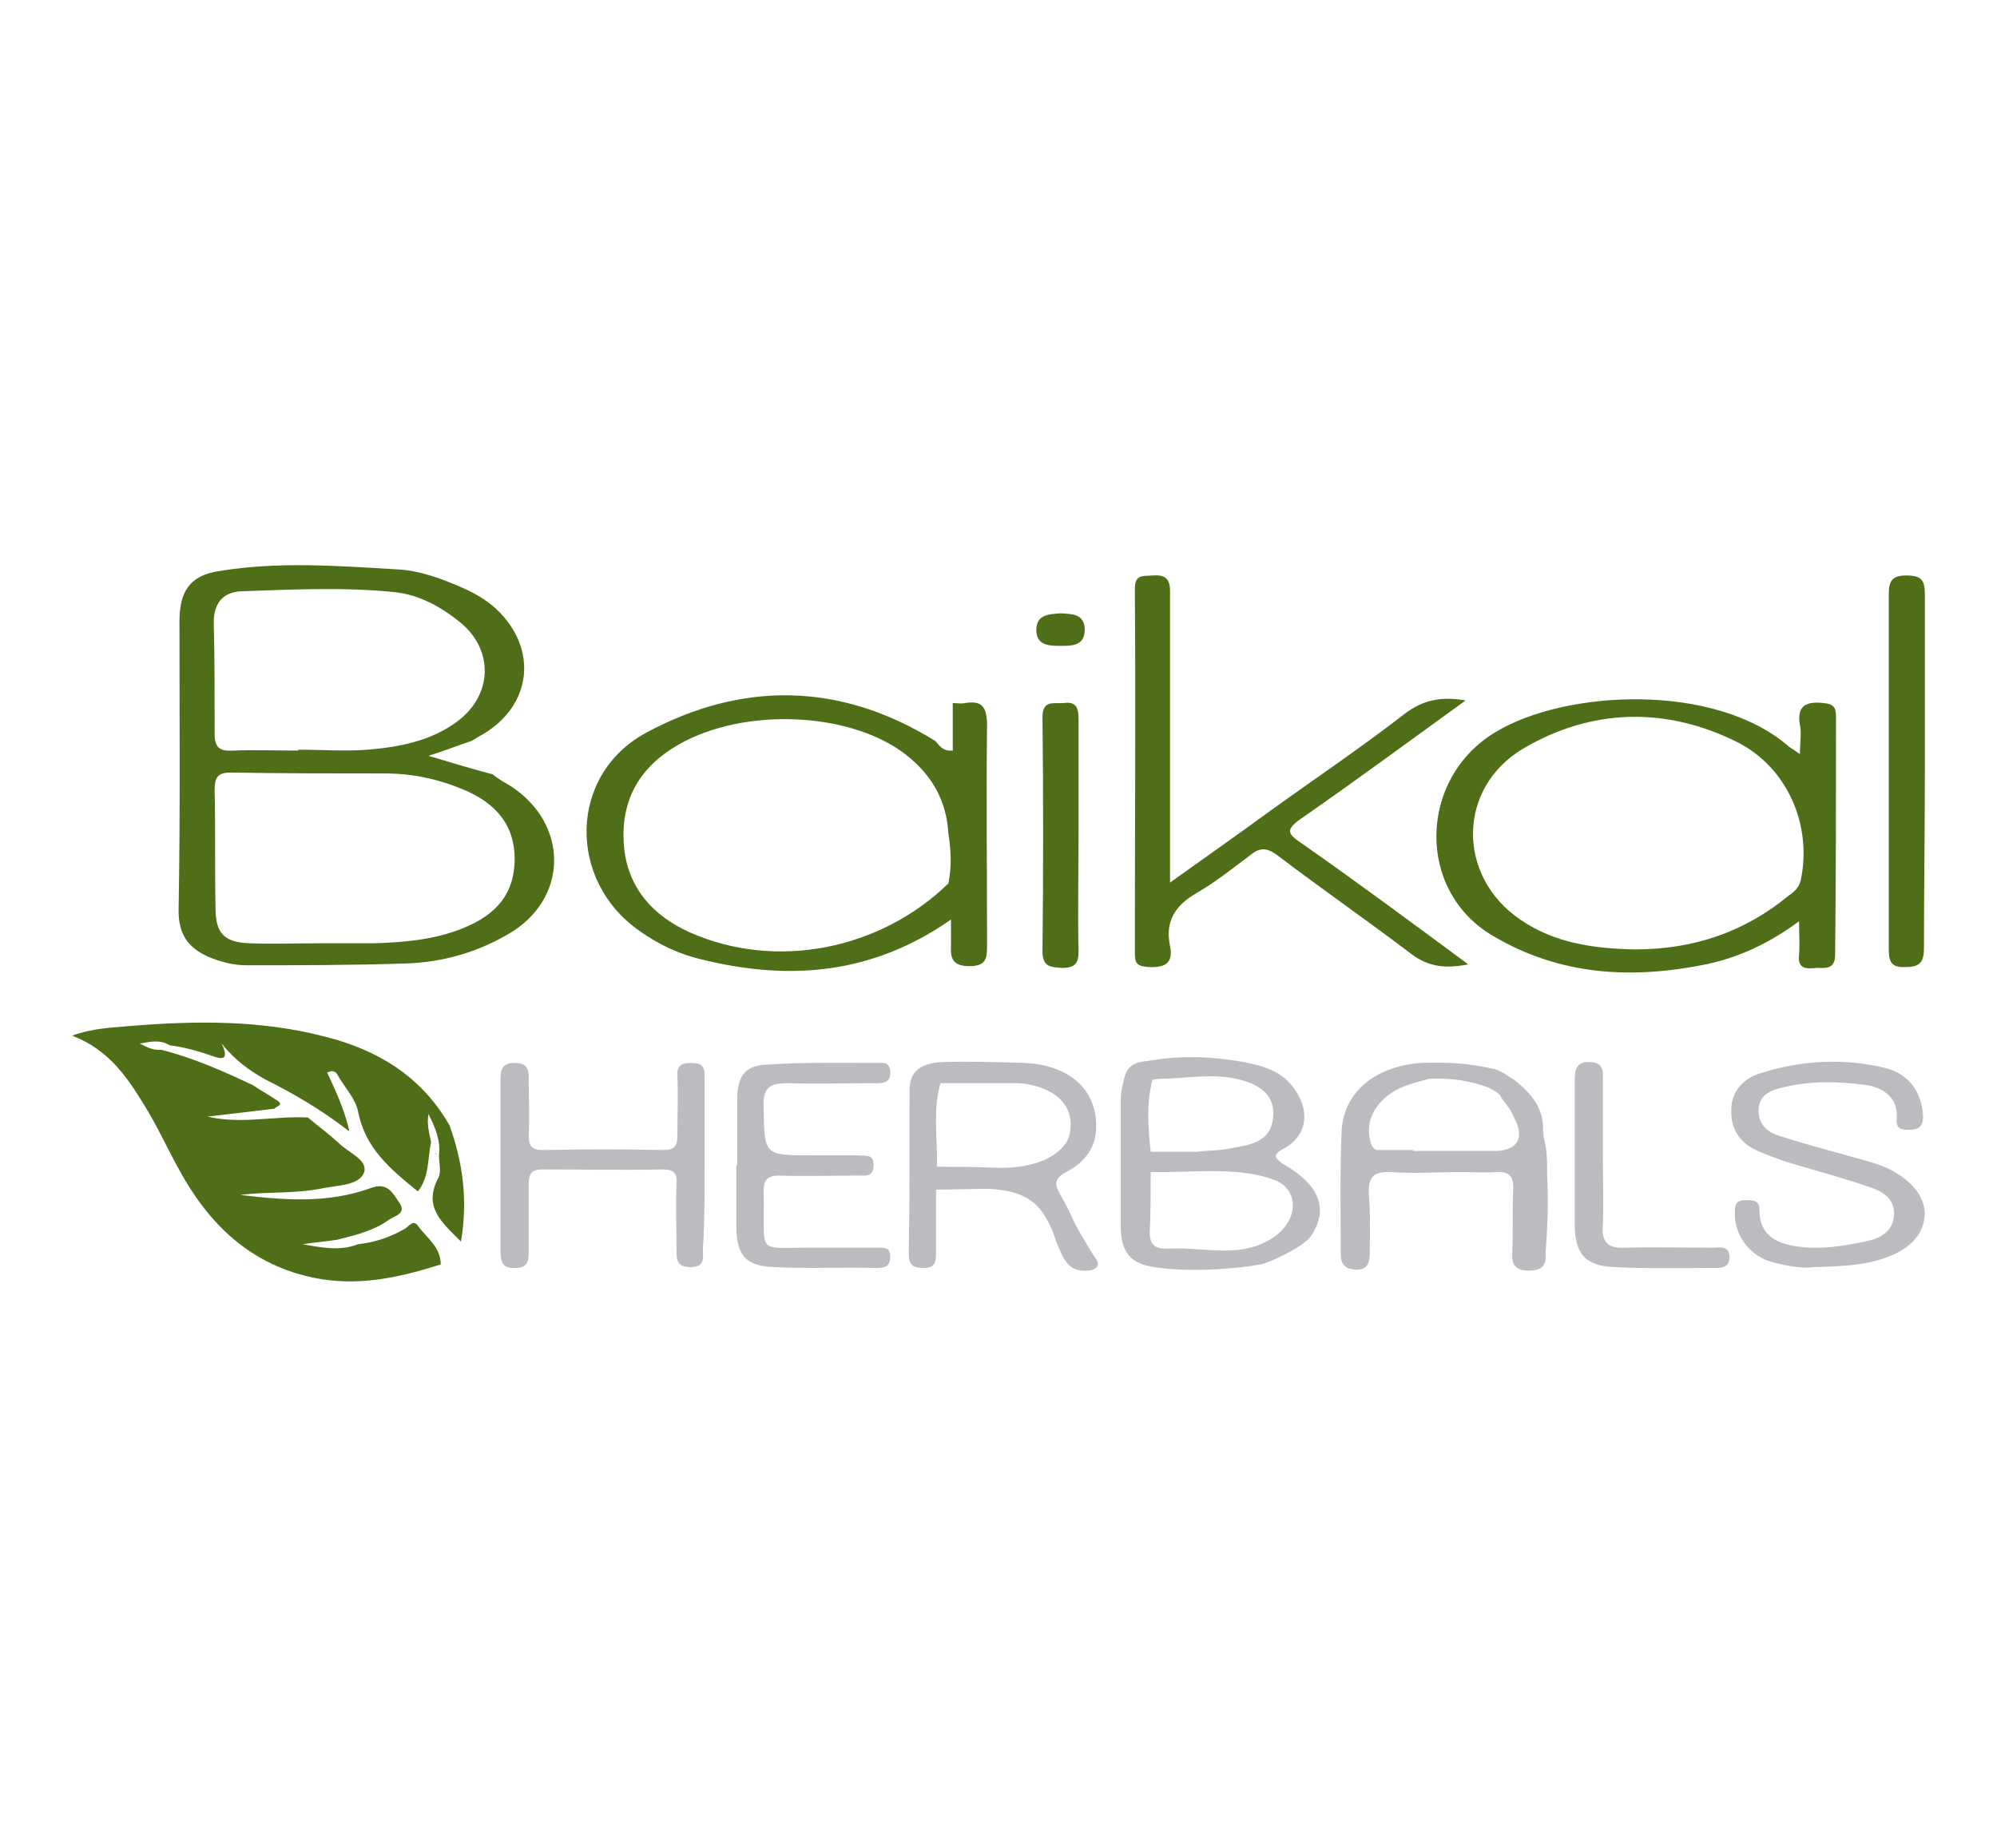 <?xml version="1.0" encoding="utf-8"?><!DOCTYPE svg PUBLIC "-//W3C//DTD SVG 1.1//EN" "http://www.w3.org/Graphics/SVG/1.1/DTD/svg11.dtd"><svg version="1.1" id="Layer_1" xmlns="http://www.w3.org/2000/svg" x="0px" y="0px" viewBox="0 0 227 210" enable-background="new 0 0 227 210" xml:space="preserve"><g><path fill="#BCBCC0" d="M215.7,133.4c-1.2-0.8-2.6-1.2-4-1.6c-3.2-0.9-6.3-1.7-9.4-2.7c-1.4-0.4-2.4-1.3-2.4-2.9
		c0-1.7,1.3-2.3,2.7-2.6c3.1-0.8,6.4-0.7,9.5-0.3c2,0.3,3.7,1.5,3.5,3.8c-0.1,1.2,0.5,1.3,1.4,1.3c1.1,0,1.6-0.4,1.6-1.5
		c-0.1-2.6-1.5-4.8-4.2-5.5c-4.8-1.2-9.7-0.9-14.4,0.6c-1.8,0.6-3.2,2-3.2,4.1c-0.1,2.1,0.9,3.7,2.8,4.6c1.3,0.6,2.7,1.1,4,1.5
		c3,0.9,6,1.7,8.9,2.7c1.5,0.5,2.9,1.3,2.8,3.2c-0.1,1.9-1.7,2.7-3.3,3c-2.4,0.5-4.9,0.9-7.4,0.6c-2.4-0.3-4.6-1.1-4.6-4.2
		c0-1.2-0.9-1.1-1.7-1.1c-1,0-1.1,0.6-1.1,1.4c-0.1,2.6,1.8,5.1,4.5,5.7c1.6,0.4,3.3,0.7,4.5,0.5c3.5-0.1,6.4-0.2,9.2-1.5
		c1.9-0.9,3.3-2.3,3.4-4.6C218.7,135.9,217.4,134.5,215.7,133.4z"/><path fill="#BCBCC0" d="M80.1,132.4C80.1,132.4,80.1,132.4,80.1,132.4c0-3.4,0-6.7,0-10.1c0-1.2-0.4-1.5-1.6-1.5
		c-1.1,0-1.6,0.4-1.5,1.5c0.1,2.2,0,4.5,0,6.7c0,1.2-0.3,1.7-1.6,1.7c-4.6-0.1-9.1-0.1-13.7,0c-1.3,0-1.6-0.5-1.6-1.7
		c0.1-2.1,0-4.2,0-6.2c0-1.1,0-2-1.6-2c-1.5,0-1.6,0.8-1.6,2c0,6.5,0,13,0,19.4c0,1.2,0.2,2,1.7,1.9c1.4,0,1.5-0.8,1.5-1.9
		c0-2.6,0-5.1,0-7.7c0-1.1,0.4-1.6,1.5-1.6c4.6,0,9.1,0.1,13.7,0c1.3,0,1.7,0.4,1.6,1.7c-0.1,2.4,0,4.8,0,7.2c0,1.2-0.1,2.2,1.6,2.2
		c1.7,0,1.4-1.1,1.4-2.1C80.1,138.8,80.1,135.6,80.1,132.4z"/><path fill="#BCBCC0" d="M89.5,123.1c3.4,0.1,6.9,0,10.3,0c0.8,0,1.4-0.2,1.4-1.2c0-0.8-0.4-1.2-1.2-1.1c-4.3,0-8.6-0.1-12.9,0.2
		c-2.5,0.1-3.3,1.4-3.3,4c0,2.5,0,5,0,7.4c0,0,0,0-0.1,0c0,2.3,0,4.6,0,6.9c0,3.3,1,4.6,4.3,4.7c3.9,0.2,7.8,0,11.7,0.1
		c0.9,0,1.5-0.2,1.5-1.3c0-1.1-0.8-1-1.5-1c-2.2,0-4.5,0-6.7,0c-7.4-0.1-6,1.2-6.2-6.4c0-1.3,0.4-1.8,1.8-1.8c3,0.1,5.9,0,8.9,0
		c0.9,0,1.8,0.2,1.8-1.2c0-1.3-0.9-1-1.7-1.1c-1.8,0-3.5,0-5.3,0c-5.5,0-5.4,0-5.5-5.5C86.7,123.6,87.5,123.1,89.5,123.1z"/><path fill="#BCBCC0" d="M194.8,141.8c-3.3,0-6.7-0.1-10,0c-1.9,0.1-2.8-0.5-2.6-2.6c0.1-2.6,0-5.3,0-7.9c0-2.8,0-5.6,0-8.4
		c0-1,0.2-2.1-1.4-2.2c-1.6-0.1-1.8,0.8-1.8,2.1c0,5.4,0,10.8,0,16.3c0,3.4,1.2,4.8,4.6,4.9c3.7,0.2,7.5,0.1,11.2,0.1
		c0.9,0,1.8,0,1.8-1.3C196.5,141.5,195.5,141.8,194.8,141.8z"/><g><path fill="#4E6F17" d="M147.8,93.1c6.2-4.3,12.3-8.8,18.8-13.5c-2.9-0.5-4.9,0-6.9,1.5c-4.9,3.8-10.1,7.3-15.1,10.9
			c-3.7,2.7-7.4,5.3-11.6,8.3c0-1.8,0-3,0-4.3c0-9.6,0-19.2,0-28.8c0-1.5-0.6-1.9-2-1.8c-1,0.1-2-0.2-2,1.5c0.1,13.8,0,27.7,0,41.5
			c0,1.1,0.3,1.4,1.5,1.5c1.9,0.1,2.9-0.4,2.5-2.4c-0.6-2.8,0.6-4.6,3-6c2.1-1.2,4.1-2.8,6.1-4.3c1.1-0.9,1.9-0.9,3.1,0
			c5,3.8,10.2,7.4,15.2,11.2c2,1.5,3.9,1.7,6.5,1.2c-6.5-4.8-12.7-9.4-19-13.8C146.4,94.8,146.1,94.3,147.8,93.1z"/><path fill="#4E6F17" d="M218.8,87.6c0-6.6,0-13.3,0-19.9c0-1.6-0.2-2.3-2.1-2.3c-1.6,0-2,0.6-2,2.1c0,13.4,0,26.9,0,40.3
			c0,1.4,0.2,2.2,1.9,2.1c1.7,0,2.1-0.6,2.1-2.2C218.7,101,218.8,94.3,218.8,87.6z"/><path fill="#4E6F17" d="M122.6,94.9c0-4.4,0-8.8,0-13.2c0-1.3-0.3-2-1.7-1.8c-1.1,0.1-2.4-0.4-2.4,1.6c0.1,8.9,0.1,17.7,0,26.6
			c0,1.8,0.9,1.8,2.2,1.9c1.5,0,1.9-0.5,1.9-1.9C122.5,103.7,122.6,99.3,122.6,94.9z"/><path fill="#4E6F17" d="M120.6,69.7c-1.3,0.1-2.8,0.1-2.8,1.9c0,1.8,1.5,1.8,2.8,1.8c1.2,0,2.7,0,2.7-1.8
			C123.3,69.7,121.8,69.8,120.6,69.7z"/><path fill="#4E6F17" d="M58,89.3c-0.7-0.4-1.4-0.8-2-1.3c-2.3-0.6-4.6-1.3-7.3-2.1c1.9-0.6,3.4-1.2,4.9-1.7l0,0
			c0.4-0.2,0.8-0.5,1.2-0.7c5.7-3.3,6.4-9.8,1.6-14.3c-1.1-1-2.3-1.7-3.6-2.3c-2.5-1.1-5.1-2.1-7.8-2.2c-6.7-0.4-13.4-0.9-20.1,0.2
			c-3.3,0.5-4.5,2.3-4.5,5.7c0,11,0.1,21.9-0.1,32.9c0,2.7,1.1,4.2,3.3,5.2c1.4,0.6,2.9,1,4.4,1c6,0,12,0,18-0.2
			c4.1-0.1,8.1-1.2,11.7-3.3C64.6,102.3,64.8,93.7,58,89.3z M24.3,70.7c0-2.2,1.1-3.4,3.1-3.5c5.8-0.2,11.7-0.5,17.5,0.1
			c2.8,0.3,5.3,1.7,7.5,3.5c3.7,3.1,3.6,8.1-0.3,11.1c-3,2.3-6.7,3-10.3,3.3c-2.6,0.2-5.3,0-7.9,0c0,0,0,0.1,0,0.1
			c-2.5,0-5-0.1-7.4,0c-1.5,0.1-2.1-0.3-2.1-1.9C24.4,79.1,24.4,74.9,24.3,70.7z M52.6,105.5c-3.2,1.3-6.7,1.6-10.1,1.7
			c-2,0-4,0-6,0c0,0,0,0,0,0c-2.7,0-5.4,0.1-8.1,0c-2.9-0.1-3.9-1.1-3.9-4c-0.1-4.5,0-8.9-0.1-13.4c0-1.4,0.3-2,1.8-2
			c5.8,0.1,11.7,0.1,17.5,0.1c3.1,0,6,0.6,8.9,1.8c3.9,1.6,5.9,4.2,5.9,7.9C58.5,101.4,56.6,103.9,52.6,105.5z"/><path fill="#4E6F17" d="M109.7,79.9c-0.5,0.1-1,0-1.4,0c0,1.8,0,3.6,0,5.4c-1.2,0.1-1.5-0.6-2-1.1c-10.8-6.7-22-6.8-32.9-0.9
			c-8.8,4.8-8.9,16.8-0.7,22.5c2.1,1.5,4.4,2.6,6.9,3.2c10,2.5,19.5,1.8,28.5-4.5c0,1.2,0,2.1,0,3c-0.1,1.5,0.3,2.3,2.1,2.3
			c1.9,0,2-0.9,2-2.3c0-8.5-0.1-16.9,0-25.4C112.1,80.3,111.6,79.6,109.7,79.9z M107.8,100.4c-7.7,7.5-19.5,9.9-29.3,5.6
			c-4.3-1.9-7.3-5.2-7.6-10.2c-0.3-4.9,1.8-8.6,6.1-11.1c7.7-4.5,20.4-3.8,26.5,1.5c2.6,2.2,4.1,5,4.3,8.5
			C108.1,96.6,108.2,98.5,107.8,100.4z"/><path fill="#4E6F17" d="M208.7,81.4c0-1-0.3-1.4-1.4-1.5c-1.9-0.2-3.1,0.2-2.7,2.5c0.2,0.9,0,1.9,0,3.3c-0.7-0.5-0.9-0.6-1.2-0.8
			c-8.4-7.4-25.5-6.5-33.4-1.7c-8.7,5.2-9.1,17.9-0.4,23.1c7.7,4.6,15.9,5,24.3,3.3c3.8-0.8,7.2-2.4,10.6-4.9c0,1.6,0.1,2.7,0,3.8
			c-0.2,1.7,0.9,1.6,2,1.5c1,0,2.1,0.2,2.1-1.5C208.7,99.4,208.7,90.4,208.7,81.4z M204.7,100c-0.2,0.9-0.8,1.4-1.4,1.8
			c-5.1,4.2-10.9,6.1-17.5,6.1c-4.6-0.1-9.1-0.7-13-3.4c-7.2-4.9-7.2-14.9,0.3-19.4c7.8-4.6,16.2-4.8,24.3-0.8
			C203.2,87.2,206,93.8,204.7,100z"/></g><path fill="#BCBCC0" d="M124.6,143.1c-0.9-1.3-2.4-4-2.4-4c-0.5-1.1-1-2.2-1.6-3.2c-0.7-1.2-0.9-1.9,0.6-2.7c1.9-1,3.4-2.6,3.4-5.1
		c0.1-4.3-3.1-7.1-8.2-7.3c0,0,0,0,0,0c0,0,0,0,0,0c-3.1-0.1-6.2-0.2-9.3-0.1c-1.9,0.1-3.7,0.7-3.7,3.1c0,6.2,0,12.5-0.1,18.7
		c0,1.3,0.5,1.6,1.7,1.6c1.3,0,1.4-0.7,1.4-1.7c0-2.4,0-4.8,0-7.2c0,0,0,0,0,0c0.9,0,5.6-0.1,5.8-0.1c4.7,0.2,6.5,1.8,7.9,6.1
		c0.7,1.6,1.2,3.4,3.5,3.2C124.3,144.4,125.2,144,124.6,143.1z M112.9,132.7c-2.1-0.1-4.3-0.1-6.4-0.1c0.1-3.2-0.5-6.4,0.4-9.5
		c2.9,0,5.7,0,8.6,0c1.2,0,2.4,0.3,3.5,0.8c1.7,0.8,2.8,2.2,2.7,4.1c0,1.9-1.3,3-2.9,3.8C116.9,132.6,114.9,132.8,112.9,132.7z"/><path fill="#BCBCC0" d="M145.7,132.2C145.7,132.2,145.7,132.2,145.7,132.2c-0.5-0.5-1.3-0.8,0.1-1.6c2.5-1.3,3.1-3.7,1.8-6.1
		c-1.3-2.4-3.2-3.2-6.2-3.8v0c-3.5-0.6-6.9-0.8-10.4-0.2c-0.3,0-0.5,0.1-0.8,0.1c-1.2,0.1-2.1,0.6-2.4,1.9c0,0-0.4,1.5-0.4,2.3
		c0,4.9,0,9.7,0,14.6c0,4.3,2.6,4.5,5.4,4.8c3.5,0.3,7.6,0,10.5-0.5c0.8-0.1,4.9-2,5.7-3.2C151.1,137.4,150,134.6,145.7,132.2z
		 M128.4,134.9C128.4,134.9,128.4,134.9,128.4,134.9C128.4,134.9,128.4,134.9,128.4,134.9C128.4,134.9,128.4,134.9,128.4,134.9z
		 M131,122.7c0.3,0,0.6-0.1,0.8-0.1c3,0,6.2-0.7,9.1,0.1c2.1,0.5,4.2,1.7,3.8,4.5c-0.4,2.7-2.7,2.9-4.8,3.3
		c-1.3,0.3-2.5,0.2-3.8,0.4c-1.8,0-3.5,0-5.3,0c0,0,0,0,0,0c0,0,0,0,0,0c0,0,0,0,0,0C130.5,128.1,130.3,125.4,131,122.7z
		 M143.3,141.4c-3.3,1.4-7,0.3-10.6,0.5c-1.5,0.1-2.1-0.6-2-2.1c0.1-2.2,0.1-4.4,0.1-6.6c0,0,0,0,0,0c0,0,0,0,0,0c0,0,0,0,0,0
		c4.8,0.1,10.2-0.7,14.3,1C147.9,135.4,147.7,139.6,143.3,141.4z"/><g><path fill="#4E6F17" d="M49.7,131.3c-0.1-0.1-0.1-0.2-0.2-0.3C49.5,131.1,49.6,131.2,49.7,131.3z"/><path fill="#4E6F17" d="M51.1,127.9c-3.2-5.6-8.2-8.6-14.2-10.1c-7.3-1.9-14.7-1.8-22.1-1.2c-2,0.2-4.1,0.2-6.6,1.1
			c4.2,1.6,6.3,4.8,8.2,7.9c1.5,2.4,2.6,4.9,4,7.4c3.6,6.6,8.7,11.2,16.3,12.4c4.6,0.7,9-0.3,13.4-1.7c0-2-1.6-3-2.6-4.4
			c-0.5-0.7-1,0-1.4,0.3c-1.7,1-3.5,1.6-5.4,1.8c0,0,0,0,0,0c-2,0.8-4.1,0.4-6.3,0c1.3-0.2,2.6-0.3,3.9-0.5c2-0.5,4.1-1,5.8-2.2
			c0.6-0.5,2.2-0.7,1.3-2c-0.7-1-1.3-2.4-3.2-1.7c-4.9,1.8-9.9,1.4-14.9,0.8c3.2-0.4,6.4-0.1,9.6-0.8c1.6-0.3,4-0.3,4.5-1.8
			c0.4-1.4-1.8-2.2-2.9-3.3c-1.1-1-2.3-1.9-3.5-2.9c-3.8-0.2-7.6,0.8-11.4-0.1c2.5-0.3,5.1-0.6,7.6-0.9c0.2-0.3,1.2-0.4,0.2-1
			c-0.9-0.6-1.8-1.1-2.7-1.7c-3.4-1.6-6.8-3.1-10.4-4c-0.7,0.1-1.4-0.2-2-0.5c0,0,0,0,0,0c0,0,0,0,0,0c-0.1-0.1-0.3-0.1-0.4-0.2
			c1.1-0.2,2.3-0.5,3.4,0.2c1.7,0.2,3.4,0.7,5.1,1.3c1.2,0.4,1.5,0,0.8-1.5c1.5,1.9,3.2,3.1,5,4.1c3.2,1.6,6.3,3.4,9.4,5.8
			c0,0,0,0,0.1,0c0,0,0,0,0,0c-0.6-2.6-1.6-4.6-2.5-6.6c0.7-0.4,1.1,0,1.3,0.5c0.8,1.3,1.9,2.5,2.2,3.9c0.8,4.2,3.7,6.6,6.8,9.1
			c1.3-1.6,1.1-3.7,1.5-5.6h0l0,0c-0.2-1-0.5-2-0.3-3.2c0.8,1.6,1.4,3,1.2,4.7c0,0.9,0.3,1.9-0.1,2.6c-1.7,3.3,0.4,5,2.6,7.2
			C53.2,136.3,52.6,132.1,51.1,127.9z"/></g><path fill="#BCBCC0" d="M175.9,134.5c-0.1-1.7,0.1-3.3-0.4-5.1c-0.1-0.3,0-0.6-0.1-0.9c0,0,0,0,0,0c0.1-2.6-1.4-4.3-3.3-5.8
		c0,0,0,0,0,0c-0.6-0.3-1.4-1-2.2-1.2c-3.1-0.7-5.4-0.8-8.4-0.7c0,0,0,0,0,0c0,0,0,0,0,0c-5.3,0.4-8.8,3.4-9,7.8
		c-0.2,4.6-0.1,9.3-0.1,13.9c0,1.2,0.5,1.7,1.7,1.8c1.3,0,1.6-0.7,1.6-1.8c0-2.2,0.1-4.5-0.1-6.7c-0.1-1.9,0.4-2.7,2.5-2.6
		c2.7,0.2,5.4,0,8.1,0c1.3,0,2.6,0.1,3.8,0c1.6-0.1,2.1,0.5,2,2.1c-0.1,2.3,0,4.6-0.1,6.9c-0.1,1.5,0.3,2.2,1.9,2.2
		c1.7,0,2-0.8,1.9-2.2C175.9,139.6,176,137,175.9,134.5z M170.3,130.8h-2.1c0,0,0,0,0,0c-0.6,0-1.3,0-1.9,0c0,0,0,0,0,0c0,0,0,0,0,0
		c-1.9,0-3.8,0-5.7,0c0,0,0,0,0.1-0.1h-1.6c-0.1,0-0.3,0-0.4,0c-0.2,0-0.5,0-0.8,0h-1.4c-0.3-0.1-0.5-0.3-0.6-0.6
		c-0.5-1.4-0.4-2.9,0.6-4.3c1.5-2.1,3.7-2.6,6-3.2c0,0,0,0,0,0c0,0,0.1,0,0.1,0c0,0,0,0,0,0c2.3-0.1,4.5,0.2,6.6,1
		c0.5,0.3,1.1,0.5,1.4,1c0,0,0,0,0,0c0,0,0.1,0,0.1,0c0,0-0.1,0-0.1,0.1c1,1.3,1.1,1.4,1.5,2.3C173.3,129.2,172.6,130.6,170.3,130.8
		z"/></g></svg>